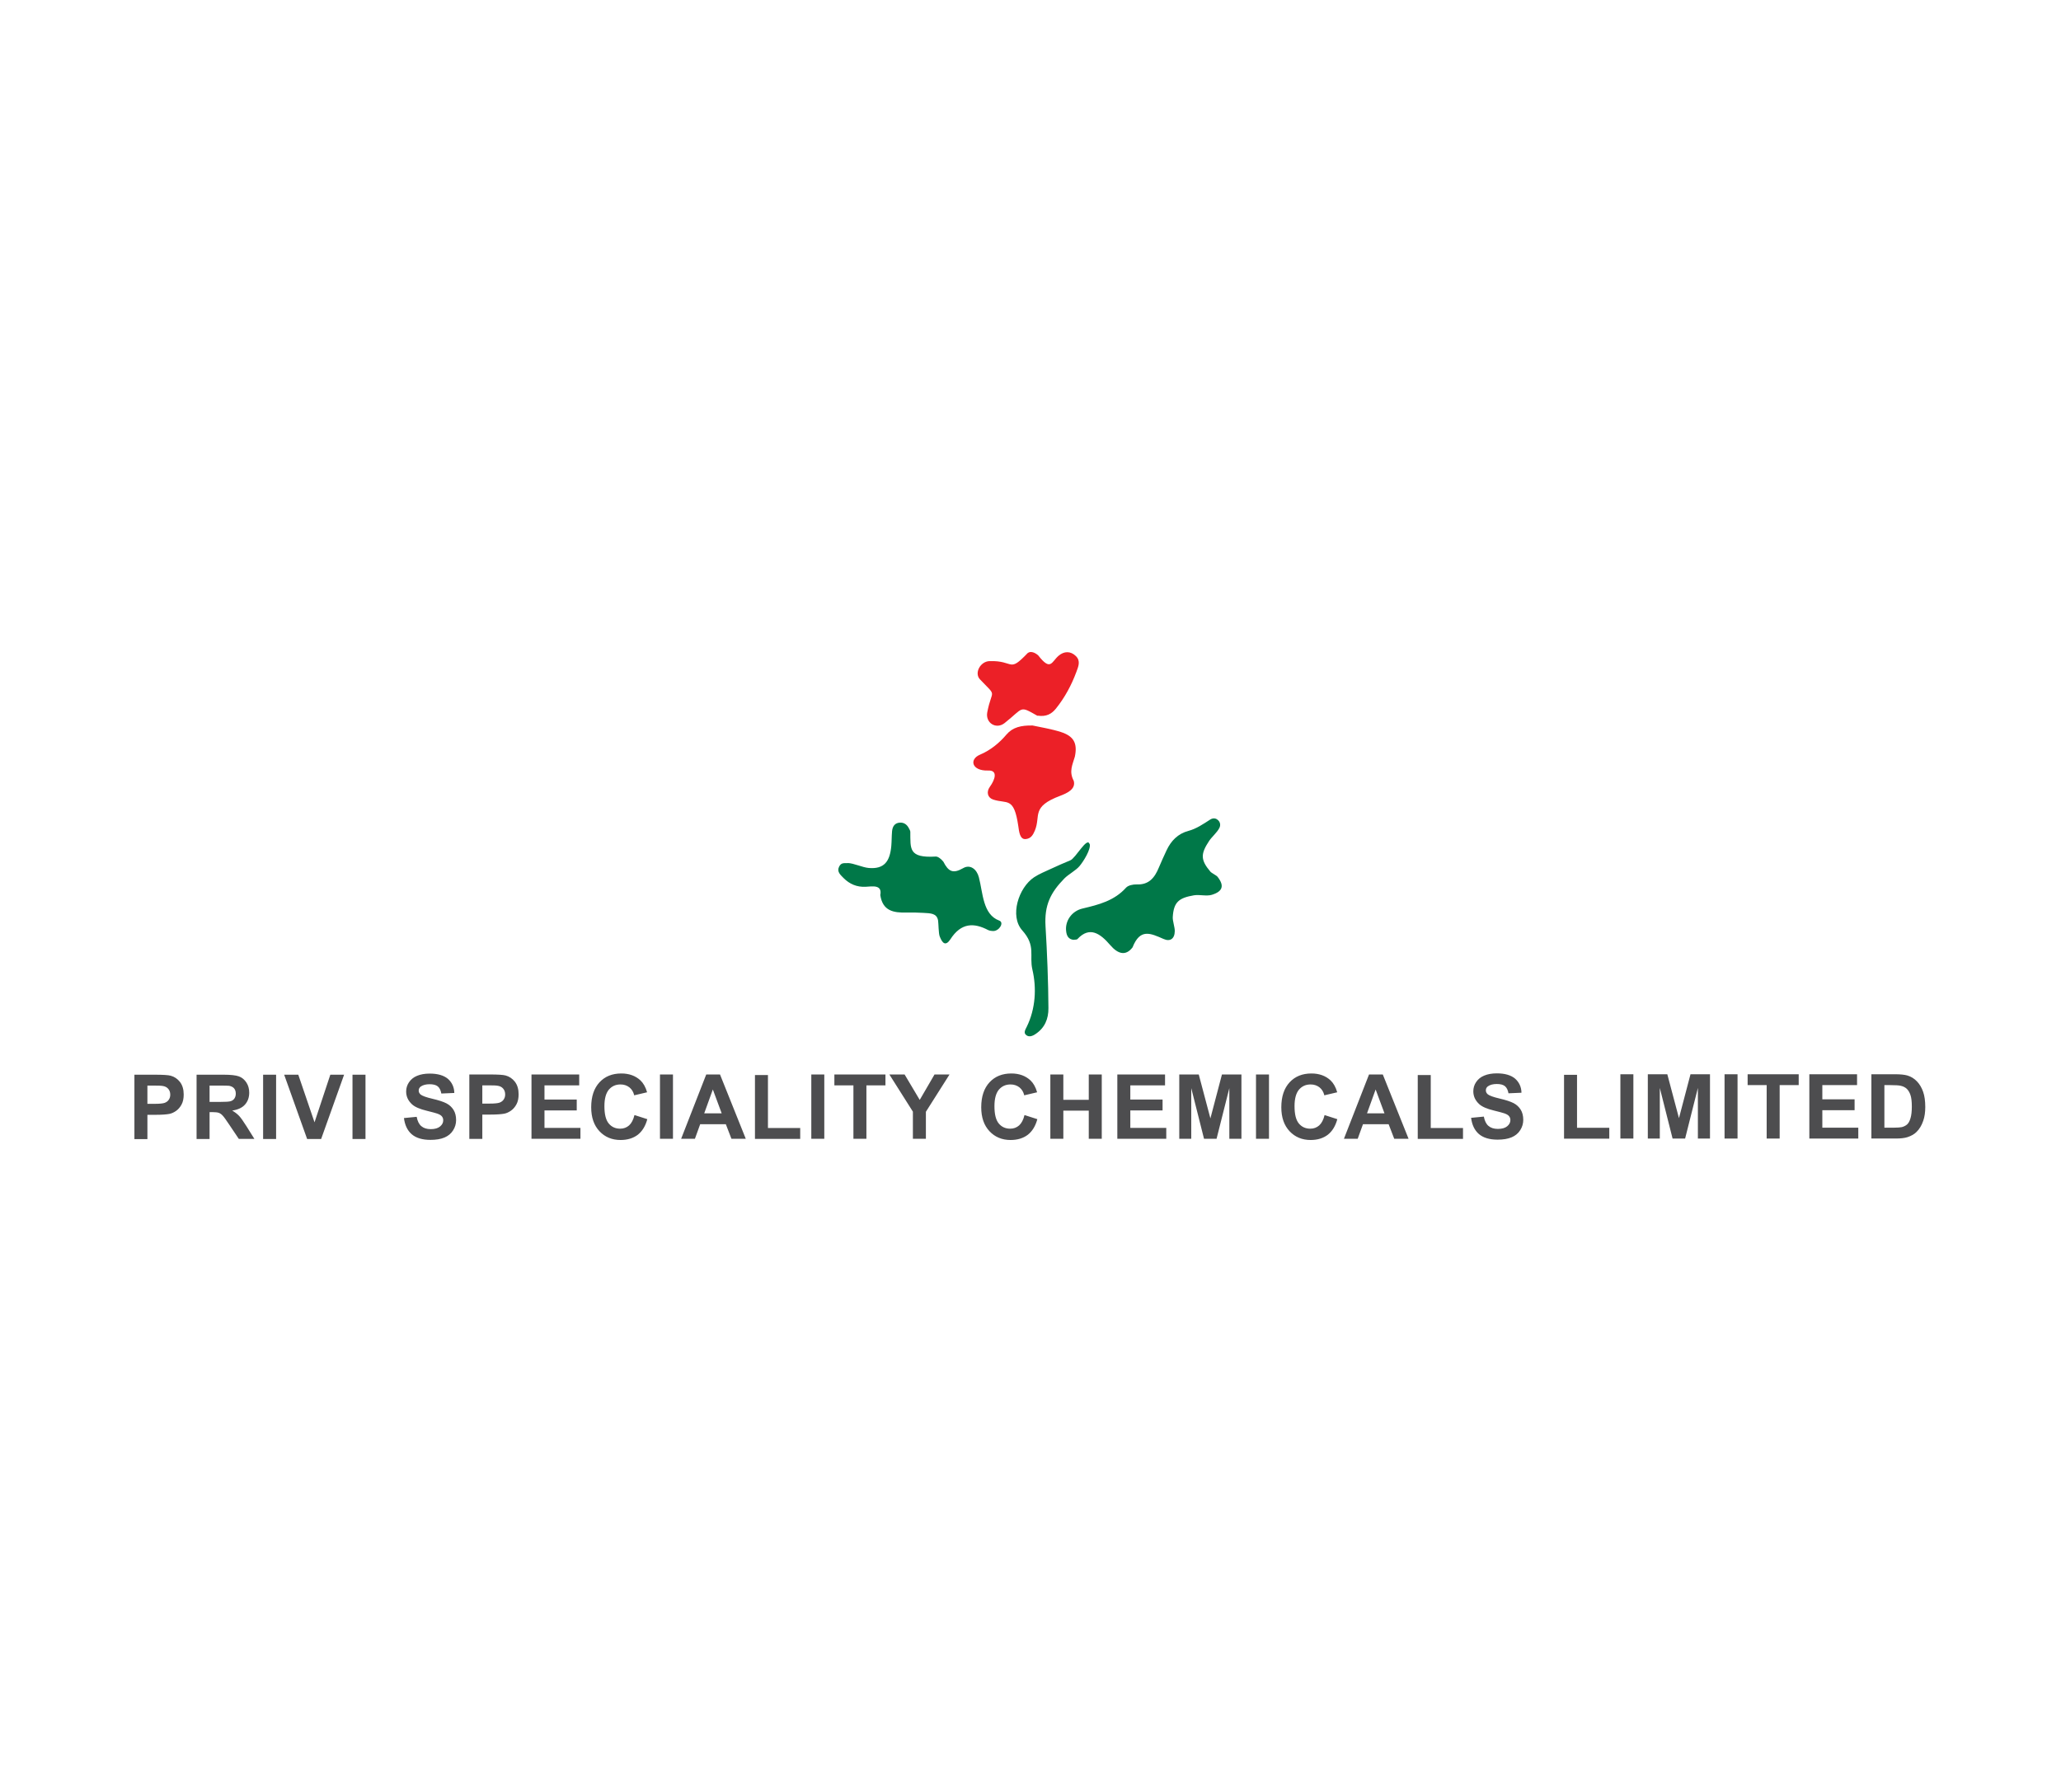 <?xml version="1.0" encoding="UTF-8"?>
<svg id="Layer_2" data-name="Layer 2" xmlns="http://www.w3.org/2000/svg" viewBox="0 0 184 160">
  <defs>
    <style>
      .cls-1 {
        fill: #4d4d4f;
      }

      .cls-2 {
        fill: #ec2027;
      }

      .cls-3 {
        fill: none;
      }

      .cls-4 {
        fill: #007848;
      }
    </style>
  </defs>
  <g id="Layer_1-2" data-name="Layer 1">
    <g id="PRIVI_SPECIALITY_CHEMICALS_LIMITED" data-name="PRIVI SPECIALITY CHEMICALS LIMITED">
      <path id="TEXT" class="cls-1" d="m13.16,96.93v1.63h.63c.46,0,.76-.03.92-.09.15-.06.28-.15.36-.28.09-.13.13-.28.13-.45,0-.21-.06-.38-.18-.52-.12-.14-.28-.22-.47-.25-.14-.03-.42-.04-.83-.04h-.56Zm-1.16,4.77v-5.74h1.86c.7,0,1.16.03,1.38.09.33.09.6.27.83.56.22.29.33.66.33,1.12,0,.35-.06.65-.19.89-.13.24-.29.43-.49.57-.2.14-.4.23-.6.27-.28.05-.68.08-1.2.08h-.76v2.17h-1.16Zm6.71-3.31h.86c.56,0,.9-.02,1.04-.07.14-.05.25-.13.32-.24.08-.12.12-.26.12-.43,0-.19-.05-.35-.15-.47-.1-.12-.25-.19-.44-.23-.09-.01-.38-.02-.85-.02h-.9v1.46Zm-1.16,3.31v-5.74h2.44c.61,0,1.06.05,1.34.15.28.1.5.29.67.55.17.26.25.57.25.9,0,.43-.13.79-.38,1.07-.25.28-.63.46-1.14.53.25.15.46.31.62.48.16.17.38.49.66.93l.7,1.12h-1.39l-.84-1.25c-.3-.45-.5-.73-.61-.84-.11-.12-.23-.2-.35-.24-.12-.04-.32-.06-.58-.06h-.23v2.4h-1.16Zm5.94-5.74h1.16v5.74h-1.16v-5.74Zm3.93,5.74l-2.05-5.74h1.26l1.45,4.25,1.41-4.25h1.23l-2.05,5.74h-1.24Zm4.05-5.74h1.16v5.74h-1.16v-5.74Zm4.6,3.87l1.13-.11c.07.38.21.66.41.83.21.18.49.27.84.27.37,0,.65-.08.84-.24.19-.16.28-.34.28-.55,0-.14-.04-.25-.12-.35-.08-.1-.22-.18-.42-.25-.14-.05-.45-.13-.93-.25-.62-.15-1.06-.34-1.31-.57-.35-.32-.53-.7-.53-1.15,0-.29.08-.57.25-.82.17-.25.4-.45.72-.58.31-.13.69-.2,1.13-.2.72,0,1.26.16,1.63.47.36.32.56.74.57,1.26l-1.16.05c-.05-.29-.16-.51-.32-.64-.16-.13-.41-.19-.73-.19s-.6.07-.79.21c-.12.09-.18.21-.18.36,0,.14.06.25.17.35.15.12.5.25,1.06.38.56.13.98.27,1.25.41.27.14.48.34.63.58s.23.55.23.91c0,.33-.09.64-.27.92-.18.29-.44.5-.77.64-.33.14-.75.21-1.25.21-.73,0-1.28-.17-1.67-.5-.39-.34-.62-.82-.7-1.47m7-2.9v1.63h.63c.46,0,.76-.03.92-.09.15-.06.28-.15.36-.28.09-.13.13-.28.13-.45,0-.21-.06-.38-.18-.52-.12-.14-.28-.22-.47-.25-.14-.03-.42-.04-.83-.04h-.56Zm-1.16,4.77v-5.74h1.86c.7,0,1.16.03,1.38.09.33.09.6.27.83.56.22.29.33.66.33,1.12,0,.35-.06.65-.19.89-.13.24-.29.43-.49.57-.2.14-.4.23-.6.27-.28.05-.68.08-1.2.08h-.76v2.17h-1.16Zm5.55,0v-5.74h4.26v.97h-3.1v1.27h2.88v.97h-2.88v1.56h3.21v.97h-4.37Zm9.22-2.11l1.12.36c-.17.63-.46,1.09-.86,1.4-.4.3-.91.46-1.53.46-.76,0-1.39-.26-1.88-.78-.49-.52-.74-1.23-.74-2.14,0-.96.25-1.7.74-2.23.49-.53,1.14-.79,1.95-.79.7,0,1.27.21,1.71.62.26.25.46.6.59,1.06l-1.15.27c-.07-.3-.21-.53-.43-.71-.22-.17-.48-.26-.79-.26-.43,0-.77.15-1.04.46-.26.31-.4.8-.4,1.48,0,.73.13,1.24.39,1.55.26.31.6.46,1.02.46.31,0,.57-.1.79-.29.22-.2.38-.5.48-.92m2.28-3.63h1.16v5.74h-1.16v-5.74Zm5.51,3.47l-.79-2.13-.77,2.13h1.57Zm2.13,2.27h-1.26l-.5-1.3h-2.29l-.47,1.3h-1.23l2.24-5.74h1.23l2.3,5.74Zm.84,0v-5.69h1.16v4.73h2.88v.97h-4.04Zm5.03-5.74h1.16v5.74h-1.16v-5.74Zm3.76,5.74v-4.77h-1.7v-.97h4.56v.97h-1.7v4.77h-1.16Zm5.31,0v-2.42l-2.1-3.32h1.36l1.35,2.27,1.32-2.27h1.34l-2.11,3.33v2.41h-1.16Zm9.99-2.11l1.12.36c-.17.63-.46,1.09-.86,1.4-.4.3-.91.46-1.53.46-.76,0-1.39-.26-1.88-.78-.49-.52-.74-1.23-.74-2.14,0-.96.25-1.7.74-2.23.49-.53,1.14-.79,1.95-.79.7,0,1.27.21,1.71.62.26.25.46.6.59,1.06l-1.15.27c-.07-.3-.21-.53-.43-.71-.22-.17-.48-.26-.79-.26-.43,0-.77.15-1.04.46-.26.31-.4.8-.4,1.48,0,.73.13,1.24.39,1.55.26.31.6.46,1.02.46.31,0,.57-.1.79-.29.22-.2.38-.5.48-.92m2.31,2.11v-5.74h1.16v2.26h2.27v-2.26h1.16v5.74h-1.16v-2.51h-2.27v2.51h-1.16Zm5.98,0v-5.74h4.26v.97h-3.1v1.27h2.88v.97h-2.88v1.56h3.21v.97h-4.37Zm5.53,0v-5.74h1.74l1.04,3.92,1.03-3.92h1.74v5.74h-1.08v-4.52l-1.14,4.52h-1.12l-1.14-4.52v4.52h-1.08Zm6.85-5.74h1.16v5.74h-1.16v-5.74Zm6.14,3.63l1.12.36c-.17.63-.46,1.09-.86,1.4-.4.3-.91.46-1.52.46-.76,0-1.39-.26-1.88-.78-.49-.52-.74-1.23-.74-2.14,0-.96.25-1.7.74-2.23.49-.53,1.14-.79,1.95-.79.7,0,1.27.21,1.71.62.26.25.46.6.59,1.06l-1.15.27c-.07-.3-.21-.53-.43-.71-.22-.17-.48-.26-.79-.26-.43,0-.77.15-1.04.46-.26.31-.4.8-.4,1.48,0,.73.13,1.24.39,1.55.26.31.6.46,1.02.46.31,0,.57-.1.79-.29.22-.2.38-.5.48-.92m5.35-.16l-.79-2.13-.77,2.13h1.57Zm2.13,2.27h-1.26l-.5-1.3h-2.29l-.47,1.3h-1.23l2.24-5.74h1.23l2.3,5.74Zm.84,0v-5.69h1.16v4.73h2.88v.97h-4.04Zm4.77-1.87l1.13-.11c.07.38.21.66.41.83.21.18.49.27.84.27.37,0,.65-.08.84-.24.19-.16.28-.34.28-.55,0-.14-.04-.25-.12-.35-.08-.1-.22-.18-.42-.25-.14-.05-.45-.13-.93-.25-.62-.15-1.06-.34-1.31-.57-.35-.32-.53-.7-.53-1.15,0-.29.08-.57.25-.82.17-.25.4-.45.72-.58.31-.13.69-.2,1.13-.2.72,0,1.26.16,1.63.47.36.32.56.74.57,1.26l-1.16.05c-.05-.29-.16-.51-.32-.64-.16-.13-.41-.19-.73-.19s-.6.07-.79.21c-.12.09-.18.21-.18.36,0,.14.06.25.17.35.15.12.5.25,1.06.38.56.13.98.27,1.25.41.27.14.48.34.63.58s.23.55.23.91c0,.33-.09.64-.27.92-.18.29-.44.5-.77.64-.33.14-.75.21-1.25.21-.73,0-1.28-.17-1.67-.5-.39-.34-.62-.82-.7-1.47m8.3,1.87v-5.69h1.16v4.73h2.88v.97h-4.04Zm5.03-5.74h1.16v5.74h-1.16v-5.74Zm2.45,5.74v-5.74h1.74l1.04,3.92,1.03-3.92h1.74v5.74h-1.08v-4.52l-1.14,4.52h-1.12l-1.14-4.52v4.52h-1.08Zm6.85-5.74h1.16v5.74h-1.16v-5.74Zm3.76,5.74v-4.77h-1.7v-.97h4.56v.97h-1.7v4.77h-1.16Zm3.81,0v-5.74h4.26v.97h-3.1v1.27h2.88v.97h-2.88v1.56h3.21v.97h-4.37Zm6.7-4.77v3.8h.86c.32,0,.56-.02.7-.05.19-.05.34-.13.47-.24.12-.11.23-.3.3-.55.08-.26.12-.61.12-1.05s-.04-.78-.12-1.02-.19-.42-.33-.56c-.14-.13-.32-.22-.54-.27-.16-.04-.48-.06-.95-.06h-.52Zm-1.16-.97h2.12c.48,0,.84.04,1.09.11.34.1.62.28.86.53.24.25.42.56.55.93.13.37.19.82.19,1.36,0,.47-.06.88-.18,1.22-.14.42-.35.76-.61,1.01-.2.2-.47.35-.81.46-.26.08-.6.12-1.03.12h-2.18v-5.74Z"/>
      <g id="ICON">
        <path class="cls-2" d="m92.19,64.78c.78.17,1.64.3,2.52.58,1.15.37,1.5,1,1.25,2.2-.2.71-.55,1.31-.1,2.16.21.75-.62,1.11-1.19,1.33-2.65.99-1.73,1.78-2.28,3.11-.17.4-.35.71-.81.76-.54.06-.6-.68-.67-1.16-.39-2.67-1-1.95-2.25-2.37-.5-.17-.61-.68-.3-1.12.5-.69.74-1.51-.15-1.47-1.45.05-1.72-1-.71-1.42.93-.39,1.74-1.06,2.36-1.8.55-.64,1.29-.82,2.33-.8m.44-.88c.79.12,1.26-.16,1.64-.63.79-.98,1.39-2.1,1.82-3.26.18-.49.41-.99-.04-1.43-.48-.47-1.06-.44-1.54-.03-.64.55-.7,1.41-1.82-.03-.27-.24-.66-.42-.94-.21-1.74,1.82-1.16.65-3.41.72-.83.03-1.37,1.07-.86,1.62,1.59,1.67,1.08.78.66,2.95-.18.95.79,1.56,1.55.96,1.74-1.38,1.28-1.58,2.94-.64"/>
        <path class="cls-4" d="m95.87,83.92c-.5-.04-.65-.39-.69-.8-.1-.87.48-1.77,1.47-2,1.44-.34,2.83-.69,3.88-1.86.19-.21.63-.3.94-.29,1.11.05,1.62-.61,1.99-1.51.22-.52.45-1.03.69-1.54.4-.85,1.01-1.48,1.95-1.73.71-.19,1.32-.61,1.94-1.01.2-.13.45-.15.64,0,.25.18.32.48.18.75-.2.4-.66.78-.91,1.15-.75,1.14-.8,1.68.11,2.75.11.13.54.33.64.46.62.79.47,1.31-.52,1.61-.48.14-1.08-.04-1.58.04-1.34.23-1.82.59-1.9,1.95-.02.34.19.91.18,1.25-.01.69-.42.96-1,.7-1.17-.51-2.09-.97-2.77.75-.62.81-1.32.58-1.99-.2-.89-1.04-1.84-1.71-2.92-.55-.07.08-.22.05-.33.07m-20.2-6.84c-.36,0-.58-.04-.76.32-.22.45.13.73.4,1.01.54.54,1.19.82,1.97.78.59-.03,1.5-.22,1.31.74.21,1.42,1.18,1.59,2.34,1.56.5-.01,1.01,0,1.51.03.63.04,1.2.02,1.31.69.04.28.04,1.14.14,1.4.26.7.56.86.95.28.97-1.52,2.13-1.49,3.37-.84.14.07.33.09.49.09.52-.02.97-.76.51-.93-1.48-.55-1.45-2.47-1.82-3.87-.18-.7-.76-1.19-1.41-.81-.89.51-1.3.32-1.76-.58-.17-.21-.45-.46-.67-.46-2.46.15-2.26-.7-2.28-2.2,0-.11-.07-.21-.12-.31-.16-.32-.41-.53-.79-.52-.49.02-.68.35-.72.77-.04.45-.03.9-.07,1.34-.13,1.37-.64,2.06-2.02,1.94-.56-.05-1.34-.43-1.87-.44m21.59-1.7c-.22-.67-1.23,1.26-1.72,1.46-.58.24-1.15.49-1.71.75-.51.24-1.05.45-1.52.76-1.39.93-2.2,3.46-1.06,4.74,1.25,1.4.61,2.24.91,3.51.38,1.63.29,3.48-.51,5.11-.12.25-.32.54-.02.75.25.18.55.06.79-.1.84-.55,1.18-1.36,1.17-2.33-.01-2.27-.12-5.04-.26-7.31-.11-1.87.44-2.99,1.68-4.26.36-.37,1.02-.71,1.35-1.1.35-.41,1.06-1.54.91-2"/>
      </g>
    </g>
    <rect id="COVER" class="cls-3" width="184" height="160"/>
  </g>
</svg>